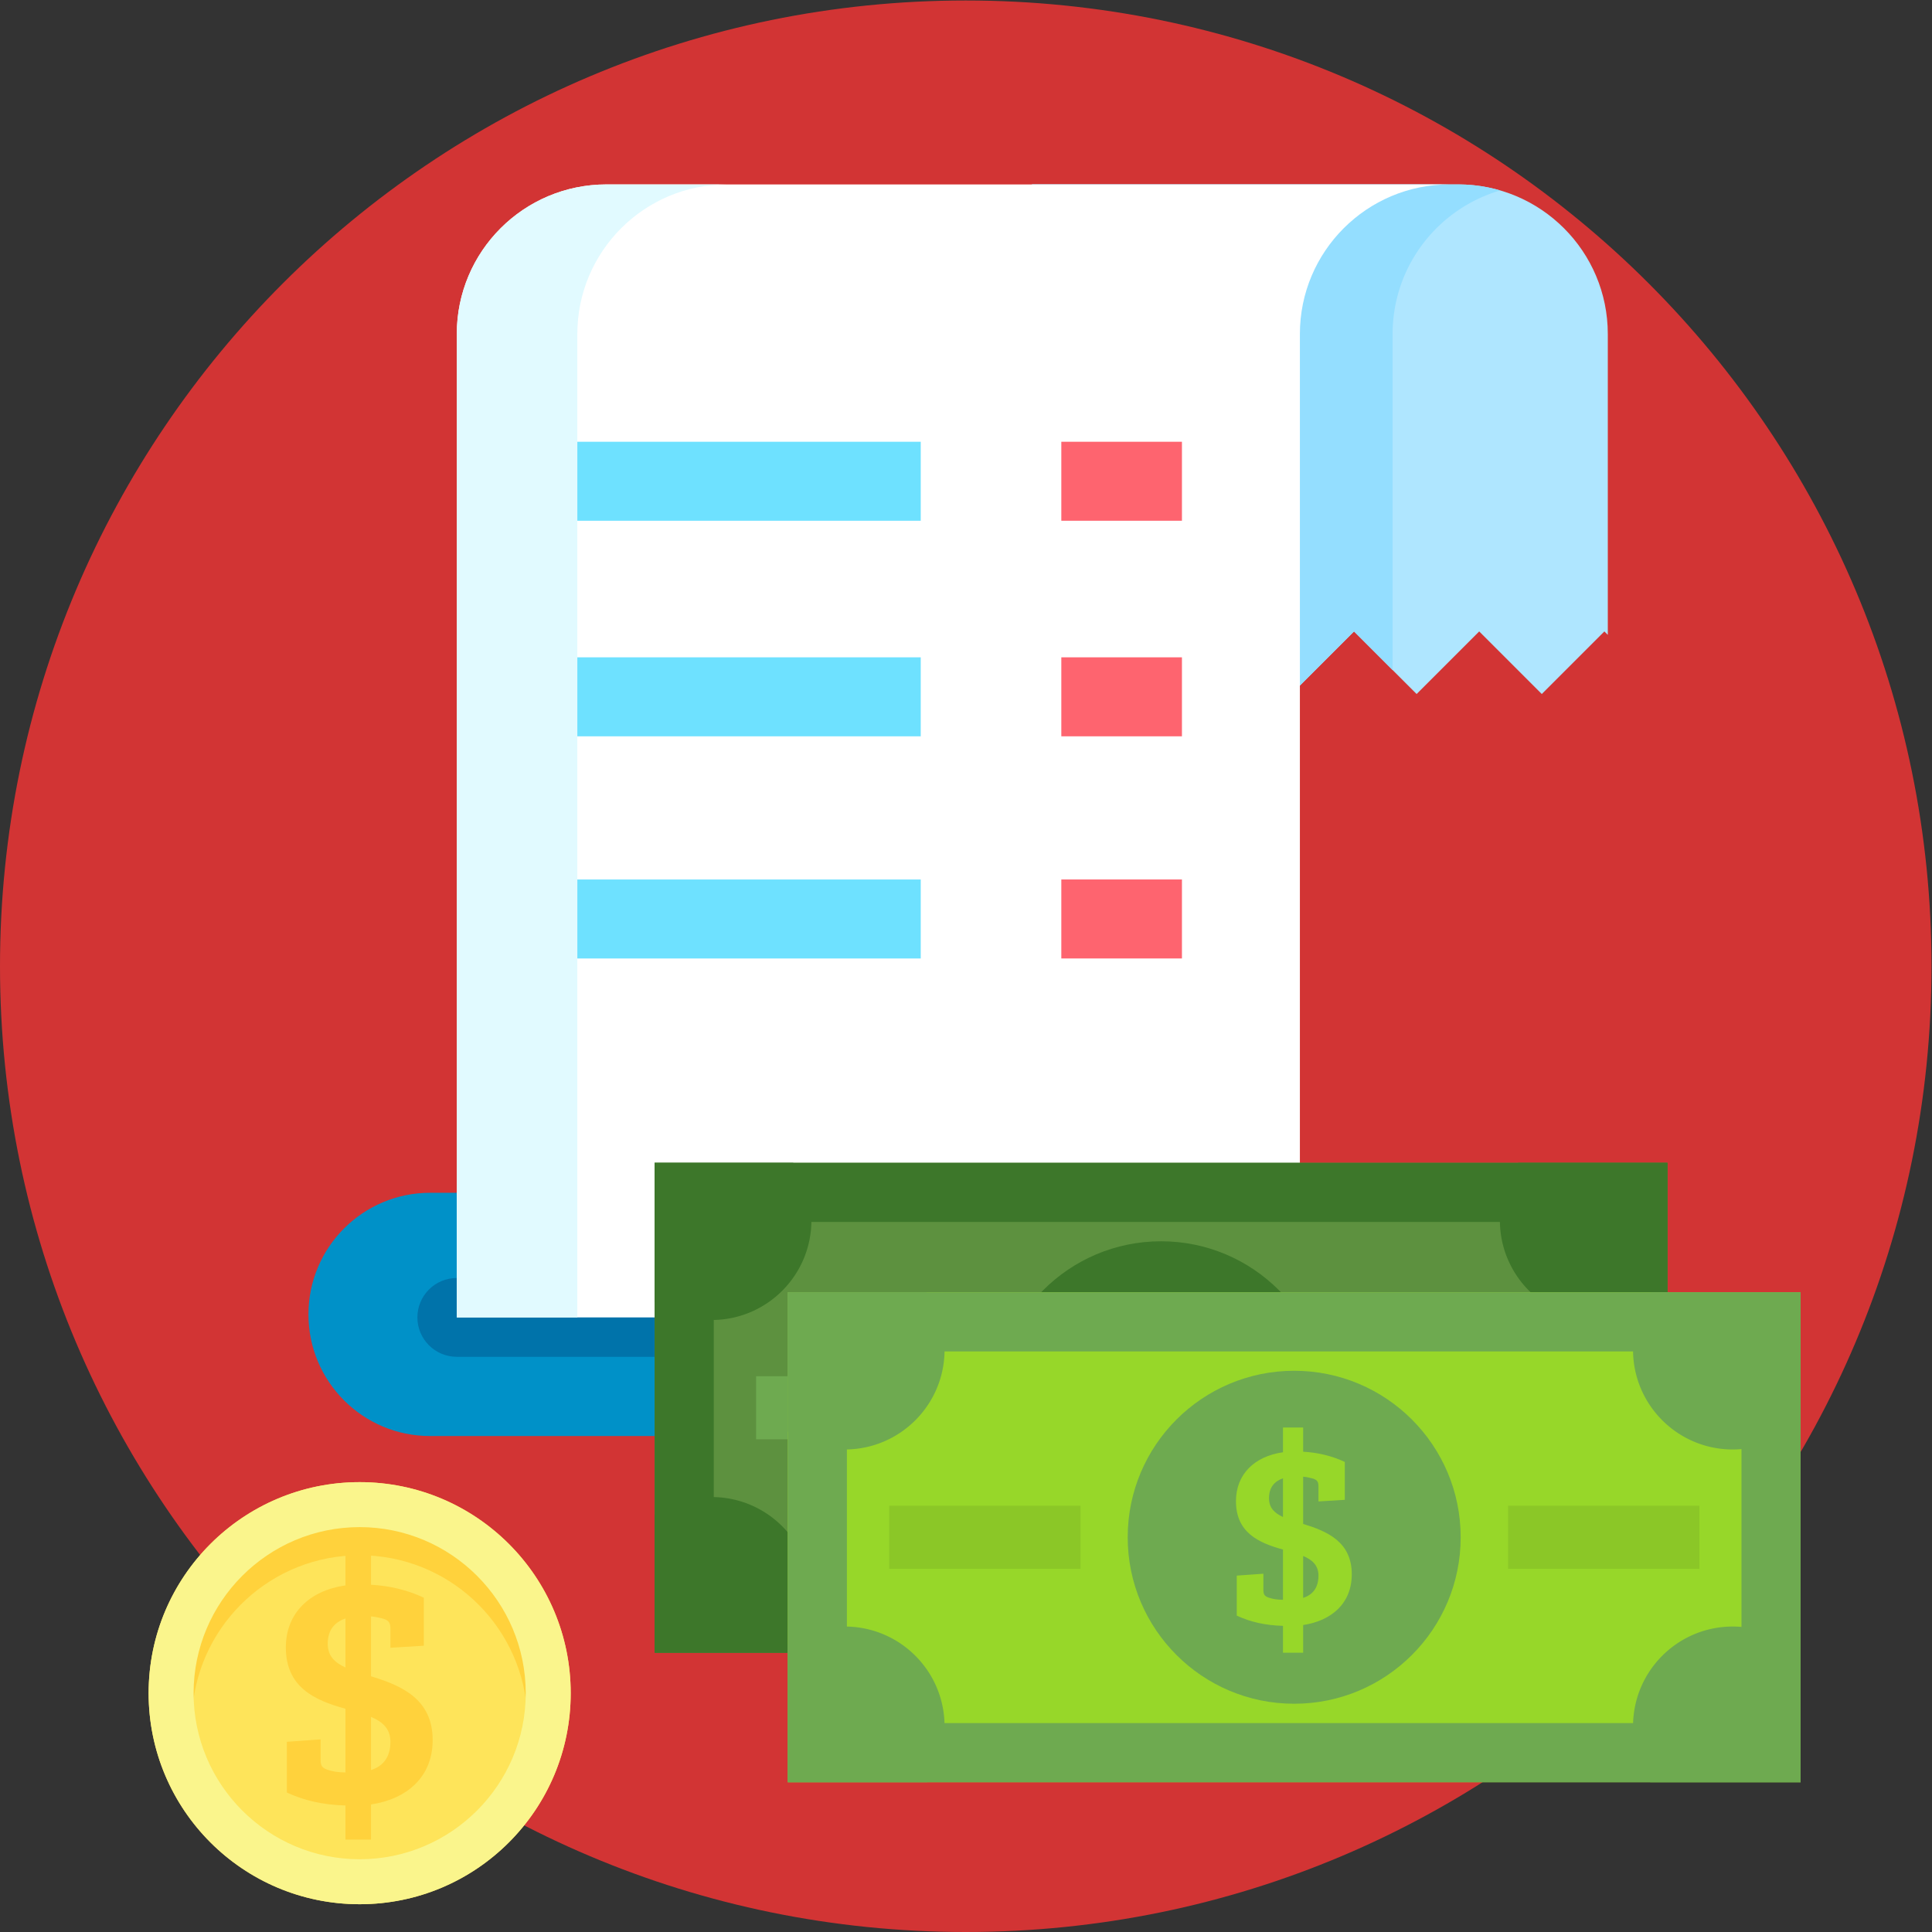 <svg xmlns="http://www.w3.org/2000/svg" xmlns:xlink="http://www.w3.org/1999/xlink" xmlns:svgjs="http://svgjs.com/svgjs" width="512" height="512" x="0" y="0" viewBox="0 0 682.667 682.667" style="enable-background:new 0 0 512 512" xml:space="preserve" class=""><rect x="0" y="0" width="682.667" height="682.667" fill="#333333" stroke="none"/><g><defs><clipPath id="a" clipPathUnits="userSpaceOnUse"><path d="M0 512h512V0H0Z" fill="#000000" data-original="#000000"></path></clipPath></defs><g clip-path="url(#a)" transform="matrix(1.333 0 0 -1.333 0 682.667)"><path d="M0 0c0-141.385-114.615-256-256-256S-512-141.385-512 0s114.615 256 256 256S0 141.385 0 0" style="fill-opacity:1;fill-rule:nonzero;stroke:none" transform="translate(512 256)" fill="#d23434" data-original="#fed402" class=""></path><path d="M0 0h-237.985c-17.805 0-32.239 14.434-32.239 32.239 0 17.804 14.434 32.239 32.239 32.239H0c17.805 0 32.238-14.435 32.238-32.239C32.238 14.434 17.805 0 0 0" style="fill-opacity:1;fill-rule:nonzero;stroke:none" transform="translate(351.986 131.47)" fill="#0091c8" data-original="#0091c8"></path><path d="m0 0 16.591 16.591L33.182 0l16.59 16.591.91-.908v79.741c0 21.901-17.755 39.656-39.657 39.656h-112.989V-2.752h66.03l19.343 19.343z" style="fill-opacity:1;fill-rule:nonzero;stroke:none" transform="translate(375.509 328.16)" fill="#afe6ff" data-original="#afe6ff"></path><path d="m0 0 19.343 19.343 10.23-10.23v89.063c0 18.034 12.042 33.246 28.521 38.059a39.617 39.617 0 0 1-11.135 1.597H-66.03V0Z" style="fill-opacity:1;fill-rule:nonzero;stroke:none" transform="translate(339.575 325.407)" fill="#94deff" data-original="#94deff" class=""></path><path d="M0 0h-223.483c-5.77 0-10.447 4.677-10.447 10.446s4.677 10.446 10.447 10.446H0c5.77 0 10.446-4.677 10.446-10.446S5.77 0 0 0" style="fill-opacity:1;fill-rule:nonzero;stroke:none" transform="translate(344.57 152.47)" fill="#0073aa" data-original="#0073aa" class=""></path><path d="M0 0h-223.483c-21.902 0-39.656-17.754-39.656-39.656v-260.667h223.484v260.667C-39.655-17.754-21.901 0 0 0" style="fill-opacity:1;fill-rule:nonzero;stroke:none" transform="translate(384.225 463.239)" fill="#ffffff" data-original="#ffffff"></path><path d="M0 0h-31.953c-21.901 0-39.656-17.754-39.656-39.656v-260.667h31.953v260.667C-39.656-17.754-21.901 0 0 0" style="fill-opacity:1;fill-rule:nonzero;stroke:none" transform="translate(192.694 463.239)" fill="#e1faff" data-original="#e1faff" class=""></path><path d="M244.067 374.09h-91.029v20.938h91.029z" style="fill-opacity:1;fill-rule:nonzero;stroke:none" fill="#6ee1ff" data-original="#6ee1ff" class=""></path><path d="M313.305 374.09h-31.974v20.938h31.974z" style="fill-opacity:1;fill-rule:nonzero;stroke:none" fill="#fe646f" data-original="#fe646f" class=""></path><path d="M244.067 316.948h-91.029v20.938h91.029z" style="fill-opacity:1;fill-rule:nonzero;stroke:none" fill="#6ee1ff" data-original="#6ee1ff" class=""></path><path d="M313.305 316.948h-31.974v20.938h31.974z" style="fill-opacity:1;fill-rule:nonzero;stroke:none" fill="#fe646f" data-original="#fe646f" class=""></path><path d="M244.067 258.062h-91.029V279h91.029z" style="fill-opacity:1;fill-rule:nonzero;stroke:none" fill="#6ee1ff" data-original="#6ee1ff" class=""></path><path d="M313.305 258.062h-31.974V279h31.974z" style="fill-opacity:1;fill-rule:nonzero;stroke:none" fill="#fe646f" data-original="#fe646f" class=""></path><path d="M442.008 74.031H173.526v129.862h268.482z" style="fill-opacity:1;fill-rule:nonzero;stroke:none" fill="#5d913f" data-original="#5d913f" class=""></path><path d="M442.008 203.893H173.526V74.031h268.482ZM426.334 89.704H189.199v98.515h237.135z" style="fill-opacity:1;fill-rule:nonzero;stroke:none" fill="#3d772a" data-original="#3d772a"></path><path d="M0 0a26.303 26.303 0 0 1 15.125-4.76c14.601 0 26.436 11.836 26.436 26.436a26.3 26.3 0 0 1-4.831 15.225H0Z" style="fill-opacity:1;fill-rule:nonzero;stroke:none" transform="translate(173.526 166.992)" fill="#3d772a" data-original="#3d772a"></path><path d="M0 0a26.303 26.303 0 0 1-15.125-4.76v-36.504h37.013a26.314 26.314 0 0 1 4.548 14.827C26.436-11.836 14.601 0 0 0" style="fill-opacity:1;fill-rule:nonzero;stroke:none" transform="translate(188.65 115.294)" fill="#3d772a" data-original="#3d772a"></path><path d="M0 0c0-14.601 11.836-26.437 26.437-26.437 6.947 0 13.264 2.685 17.983 7.067v34.595H4.83A26.312 26.312 0 0 1 0 0" style="fill-opacity:1;fill-rule:nonzero;stroke:none" transform="translate(397.588 188.668)" fill="#3d772a" data-original="#3d772a"></path><path d="M0 0c-4.719 4.383-11.036 7.067-17.983 7.067-14.601 0-26.437-11.836-26.437-26.437a26.314 26.314 0 0 1 4.548-14.827H0Z" style="fill-opacity:1;fill-rule:nonzero;stroke:none" transform="translate(442.008 108.228)" fill="#3d772a" data-original="#3d772a"></path><path d="M0 0c0-24.374-19.759-44.132-44.132-44.132-24.373 0-44.131 19.758-44.131 44.132 0 24.373 19.758 44.131 44.131 44.131S0 24.373 0 0" style="fill-opacity:1;fill-rule:nonzero;stroke:none" transform="translate(351.898 138.962)" fill="#3d772a" data-original="#3d772a"></path><path d="M251.128 130.602H200.42v16.719h50.708zM415.178 130.602H364.47v16.719h50.708z" style="fill-opacity:1;fill-rule:nonzero;stroke:none" fill="#6eaa50" data-original="#6eaa50"></path><path d="M0 0v-11.112c2.423.784 4.061 2.565 4.061 5.913C4.061-2.493 2.423-.997 0 0m-5.343 10.33v10.257c-2.279-.784-3.703-2.421-3.703-5.271 0-2.565 1.424-3.919 3.703-4.986m0-28.851c-4.7.144-8.548.999-12.251 2.708v10.614l7.052.498v-4.132c0-1.282.214-1.78 1.424-2.208.997-.356 2.351-.569 3.775-.569V1.711c-6.553 1.781-12.465 4.559-12.465 12.821 0 7.124 4.915 11.896 12.465 12.965v6.553H0v-6.411c3.847-.214 7.551-1.069 11.042-2.706V14.889l-6.981-.429v3.848c0 1.282-.214 1.78-1.424 2.207-.784.214-1.71.429-2.637.499V8.478h.071C6.34 6.553 12.893 3.775 12.893-4.844c0-7.692-5.342-12.323-12.893-13.462v-7.337h-5.343z" style="fill-opacity:1;fill-rule:nonzero;stroke:none" transform="translate(310.139 133.998)" fill="#6eaa50" data-original="#6eaa50"></path><path d="M477.301 39.706H208.819v129.862h268.482z" style="fill-opacity:1;fill-rule:nonzero;stroke:none" fill="#97d729" data-original="#97d729"></path><path d="M477.301 169.568H208.819V39.706h268.482ZM461.627 55.379H224.492v98.515h237.135z" style="fill-opacity:1;fill-rule:nonzero;stroke:none" fill="#6eaa50" data-original="#6eaa50"></path><path d="M0 0a26.301 26.301 0 0 1 15.125-4.76c14.6 0 26.436 11.836 26.436 26.436a26.3 26.3 0 0 1-4.831 15.225H0Z" style="fill-opacity:1;fill-rule:nonzero;stroke:none" transform="translate(208.819 132.667)" fill="#6eaa50" data-original="#6eaa50"></path><path d="M0 0a26.301 26.301 0 0 1-15.125-4.76v-36.504h37.013a26.314 26.314 0 0 1 4.548 14.827C26.436-11.836 14.6 0 0 0" style="fill-opacity:1;fill-rule:nonzero;stroke:none" transform="translate(223.944 80.97)" fill="#6eaa50" data-original="#6eaa50"></path><path d="M0 0c0-14.601 11.836-26.437 26.436-26.437 6.948 0 13.265 2.685 17.984 7.067v34.595H4.83A26.312 26.312 0 0 1 0 0" style="fill-opacity:1;fill-rule:nonzero;stroke:none" transform="translate(432.88 154.343)" fill="#6eaa50" data-original="#6eaa50"></path><path d="M0 0c-4.719 4.383-11.036 7.067-17.984 7.067-14.6 0-26.436-11.836-26.436-26.437a26.314 26.314 0 0 1 4.548-14.827H0Z" style="fill-opacity:1;fill-rule:nonzero;stroke:none" transform="translate(477.3 73.903)" fill="#6eaa50" data-original="#6eaa50"></path><path d="M0 0c0-24.374-19.759-44.132-44.132-44.132-24.373 0-44.132 19.758-44.132 44.132 0 24.373 19.759 44.131 44.132 44.131C-19.759 44.131 0 24.373 0 0" style="fill-opacity:1;fill-rule:nonzero;stroke:none" transform="translate(387.191 104.637)" fill="#6eaa50" data-original="#6eaa50"></path><path d="M286.422 96.277h-50.708v16.719h50.708zM450.471 96.277h-50.708v16.719h50.708z" style="fill-opacity:1;fill-rule:nonzero;stroke:none" fill="#8bc727" data-original="#8bc727" class=""></path><path d="M0 0v-11.112c2.423.784 4.061 2.565 4.061 5.913C4.061-2.493 2.423-.997 0 0m-5.343 10.33v10.257c-2.279-.784-3.703-2.421-3.703-5.271 0-2.565 1.424-3.919 3.703-4.986m0-28.851c-4.7.144-8.548.999-12.251 2.708v10.614l7.052.498v-4.132c0-1.282.214-1.78 1.424-2.208.997-.356 2.351-.569 3.775-.569V1.711c-6.553 1.781-12.465 4.559-12.465 12.821 0 7.124 4.914 11.896 12.465 12.965v6.553H0v-6.411c3.847-.214 7.551-1.069 11.042-2.706V14.889l-6.981-.429v3.848c0 1.282-.214 1.78-1.425 2.207-.783.214-1.709.429-2.636.499V8.478h.071C6.34 6.553 12.893 3.775 12.893-4.844c0-7.692-5.342-12.323-12.893-13.462v-7.337h-5.343z" style="fill-opacity:1;fill-rule:nonzero;stroke:none" transform="translate(345.432 99.673)" fill="#97d729" data-original="#97d729"></path><path d="M0 0c0-30.896-25.047-55.943-55.943-55.943-30.897 0-55.943 25.047-55.943 55.943 0 30.896 25.046 55.943 55.943 55.943C-25.047 55.943 0 30.896 0 0" style="fill-opacity:1;fill-rule:nonzero;stroke:none" transform="translate(151.28 63.305)" fill="#fee45a" data-original="#fee45a"></path><path d="M0 0c23.241 0 42.311-17.816 44.322-40.535.116 1.31.186 2.634.186 3.974C44.508-11.979 24.581 7.947 0 7.947c-24.581 0-44.508-19.926-44.508-44.508 0-1.34.07-2.664.186-3.974C-42.311-17.816-23.241 0 0 0" style="fill-opacity:1;fill-rule:nonzero;stroke:none" transform="translate(95.337 99.866)" fill="#ffd23c" data-original="#ffd23c"></path><path d="M0 0c-30.896 0-55.943-25.047-55.943-55.943 0-30.897 25.047-55.944 55.943-55.944 30.896 0 55.943 25.047 55.943 55.944C55.943-25.047 30.896 0 0 0m0-11.921c24.274 0 44.022-19.748 44.022-44.022 0-24.274-19.748-44.022-44.022-44.022-24.274 0-44.022 19.748-44.022 44.022 0 24.274 19.748 44.022 44.022 44.022" style="fill-opacity:1;fill-rule:nonzero;stroke:none" transform="translate(95.337 119.249)" fill="#faf58c" data-original="#faf58c"></path><path d="M0 0v-14.086c3.071.993 5.147 3.251 5.147 7.495C5.147-3.16 3.071-1.264 0 0m-6.772 13.095v13.002c-2.89-.993-4.695-3.069-4.695-6.682 0-3.251 1.805-4.967 4.695-6.32m0-36.573c-5.959.182-10.836 1.267-15.531 3.433v13.454l8.94.633v-5.239c0-1.625.27-2.257 1.805-2.798 1.264-.453 2.98-.723 4.786-.723V2.169c-8.308 2.257-15.801 5.779-15.801 16.253 0 9.03 6.229 15.079 15.801 16.434v8.308H0v-8.128c4.876-.27 9.571-1.355 13.998-3.431V18.874l-8.851-.543v4.877c0 1.625-.271 2.257-1.805 2.798-.994.271-2.167.543-3.342.632V10.747h.091c7.946-2.44 16.253-5.961 16.253-16.888 0-9.75-6.773-15.62-16.344-17.064v-9.301h-6.772z" style="fill-opacity:1;fill-rule:nonzero;stroke:none" transform="translate(98.344 57.013)" fill="#ffd23c" data-original="#ffd23c"></path></g></g></svg>